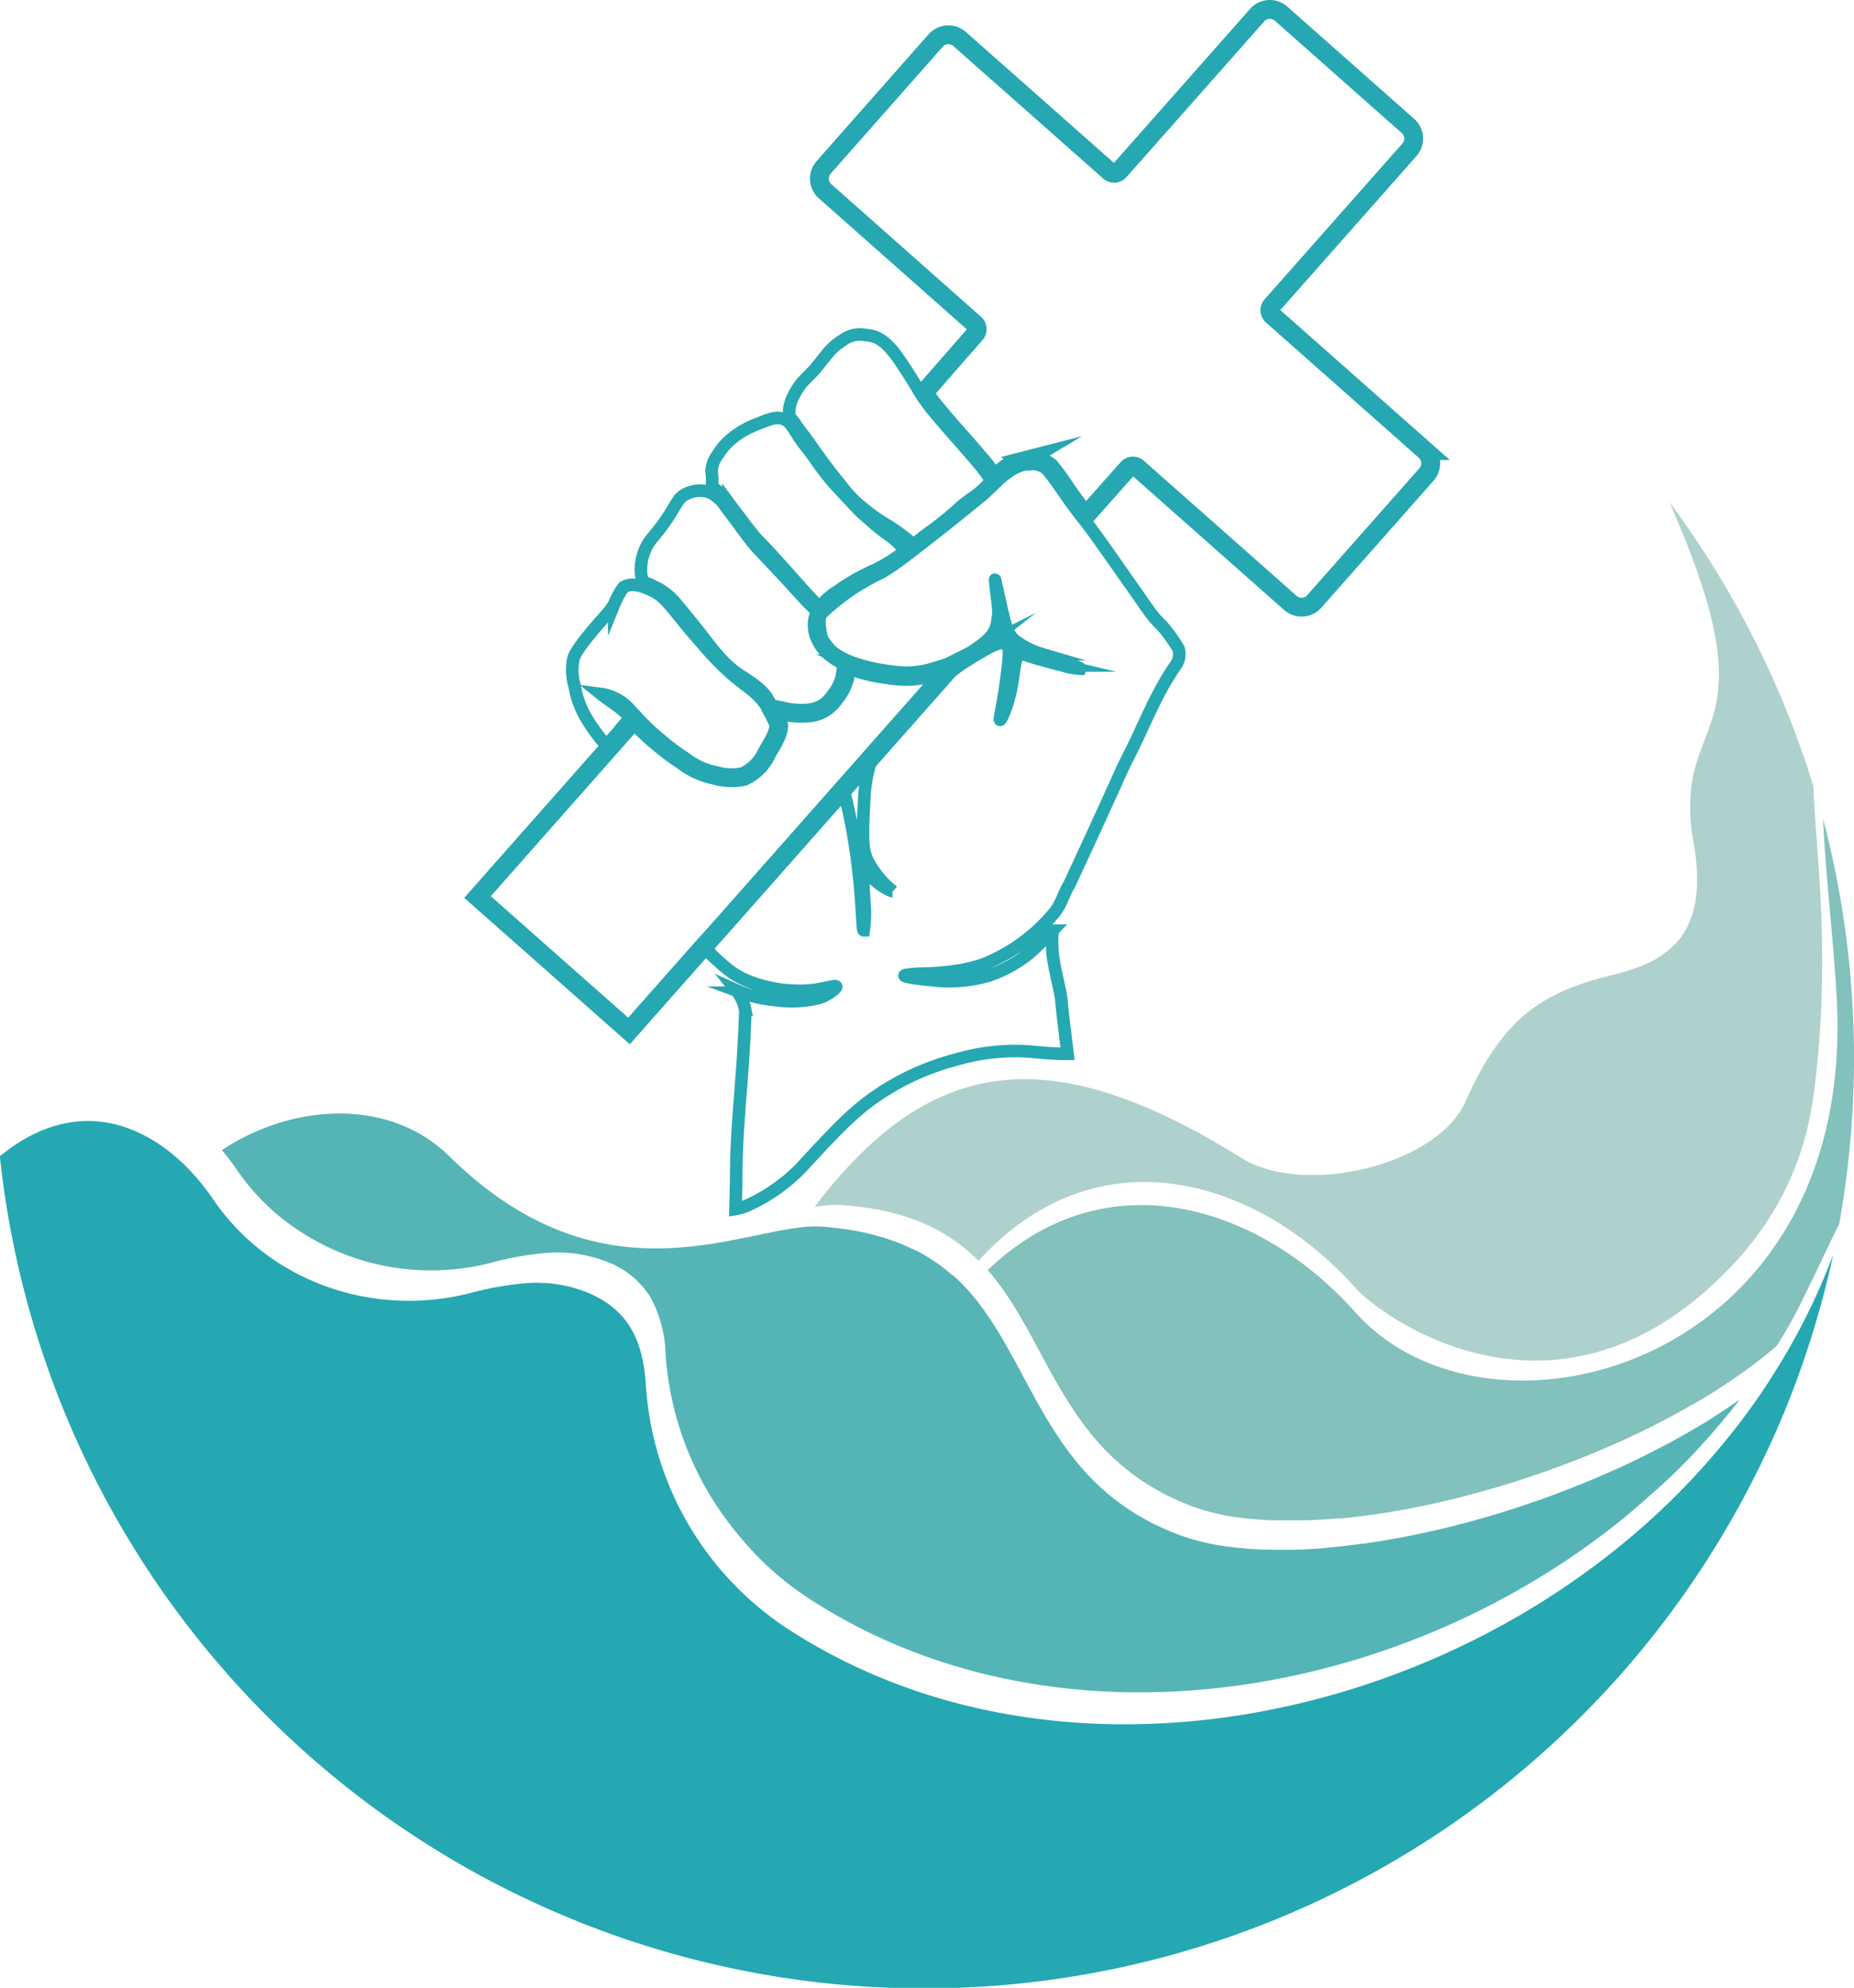 <svg id="logo" xmlns="http://www.w3.org/2000/svg" viewBox="0 0 295.2 316.43"><defs><style>.cls-1{fill:#55b5b6;}.cls-2{fill:#aed1cd;}.cls-3{fill:#82c1bc;}.cls-4{fill:#25a8b2;}.cls-5,.cls-6{fill:none;stroke:#25a8b2;stroke-miterlimit:10;}.cls-5{stroke-width:2px;}.cls-6{stroke-width:3px;}</style></defs><g id="icon"><g id="general"><path class="cls-1" d="M432.19,396.25c-1.39,1.84-2.85,3.62-4.36,5.36-.43.49-.86,1-1.3,1.46-.29.33-.59.65-.89,1s-.84.91-1.27,1.36-.91.94-1.38,1.4c-.62.63-1.25,1.26-1.89,1.87-.87.83-1.77,1.63-2.66,2.43l-1.15,1-.51.46c-.12.12-.24.22-.37.33l-.15.13-.3.26c-.71.62-1.41,1.23-2.14,1.82l-.61.49c-.33.28-.66.55-1,.81a121.92,121.92,0,0,1-13.63,9.32l0,0c-35.5,20.95-81.3,24.33-114.88,2.32A47.93,47.93,0,0,1,273,418.52l0,0a50,50,0,0,1-12-29.24,20.15,20.15,0,0,0-2.37-9h0a13.91,13.91,0,0,0-7.44-5.9,21.62,21.62,0,0,0-8.81-1.26,49,49,0,0,0-9.24,1.61A38.14,38.14,0,0,1,199,366.89h0a35.83,35.83,0,0,1-6.29-7,33.83,33.83,0,0,0-2.36-3.11,35.85,35.85,0,0,1,4.17-2.38h0c10.67-5.18,23.68-4.87,32,3.32,22.94,22.55,43.56,12.84,55.76,11.39a17.81,17.81,0,0,1,3.59-.15c.36,0,.72.05,1.07.09l.72.07q.87.09,1.71.21c1.11.15,2.16.34,3.18.55h0l.23.05,1.25.31,1.35.37c.55.17,1.09.34,1.62.53s.77.28,1.14.43l.63.26.62.27.88.41.06,0c.23.1.45.22.67.34l.07,0a3.23,3.23,0,0,1,.41.22c.34.18.67.37,1,.57h0l.56.35c.27.16.53.33.79.51s.67.47,1,.71l.37.28.37.3.35.28c.23.18.45.38.67.57l.09.08v0h0l.05,0,.05,0,.6.54c.28.27.55.53.81.8s.64.67.95,1C319.91,391.16,321.5,410,342.69,418a35.58,35.58,0,0,0,7.3,1.82c.34.05.68.1,1,.13l.86.1c.41.05.82.08,1.24.12,1.78.16,3.64.23,5.57.23l2.09,0,1.41-.05h.23l.95-.05h0l.83-.05.82-.06.31,0L367,420l.67-.06c1.37-.14,2.75-.31,4.15-.5l.23,0,2-.3.63-.1,1.87-.32,2.07-.38.4-.08c1.56-.31,3.13-.65,4.72-1l1.55-.37,2.35-.59.71-.19c.78-.2,1.56-.42,2.34-.64,1.8-.51,3.61-1.06,5.41-1.64.75-.24,1.49-.49,2.24-.75l.45-.15q1-.33,2-.69l1-.37,1-.37,1.33-.51,1.44-.56c1.08-.42,2.15-.86,3.22-1.31s2.13-.91,3.19-1.39l1.28-.58c.58-.26,1.15-.53,1.73-.81l2.05-1,.17-.09c1.18-.59,2.35-1.19,3.5-1.81l.55-.3.64-.35c.61-.33,1.2-.67,1.79-1s1.15-.67,1.72-1l.36-.22q1-.57,1.89-1.17l.32-.2q.91-.57,1.8-1.17l.08-.05c.57-.39,1.14-.77,1.69-1.16l.14-.1.09-.07.06,0,0,0Z" transform="translate(-155.02 -173.7)"/><path class="cls-2" d="M443.82,347.78c-1.57,12.13-7,22.05-16.08,30.41-26.32,24.35-52.76,5.16-56.92.5-15.47-17.34-41-25.17-60-4.29l-.45-.44a4.6,4.6,0,0,0-.46-.43l-.47-.42a4.51,4.51,0,0,0-.48-.42,22.66,22.66,0,0,0-2.05-1.57c-.36-.24-.73-.49-1.11-.72s-.68-.42-1-.62l-.15-.08c-.29-.17-.58-.32-.88-.47l-.48-.24-.92-.43c-.38-.17-.76-.33-1.15-.48s-.79-.3-1.2-.45l-.66-.22c-.28-.1-.56-.18-.85-.27l-.79-.22-.85-.22-.78-.19-.23-.05c-.42-.09-.84-.18-1.28-.25a49,49,0,0,0-5.38-.68,17.13,17.13,0,0,0-3.52.15l-.95.13a75.75,75.75,0,0,1,8.47-9.54c16.1-15.06,33.83-14.23,59.53,1.78,9.92,6.18,31.13,1.16,35.63-9,6.07-13.66,12.49-17.45,23.42-20.16h0A35.35,35.35,0,0,0,416,327.6h0a16.13,16.13,0,0,0,5-2.93,3.22,3.22,0,0,0,.28-.24c3.27-3.08,4.89-8,3.4-16.54a30,30,0,0,1-.37-8.85h0c1-8,5.7-11.11,4.06-22.48a58.71,58.71,0,0,0-2.54-10.17c-1.2-3.63-2.84-7.84-5-12.77.69.92,1.36,1.84,2,2.77a148.79,148.79,0,0,1,20.94,42.55C444.08,309.22,446.7,325.49,443.82,347.78Z" transform="translate(-155.02 -173.7)"/><path class="cls-3" d="M450.22,342.12q0,3.76-.19,7.49a148.7,148.7,0,0,1-2.18,19h0c-.55,1-1.61,3.27-2.86,5.86l-.07.15c-1.33,2.78-2.84,5.92-4.11,8.37l-.34.64c-.65,1.16-1.32,2.31-2,3.44l-.06.1a.61.61,0,0,1-.07.1c-.15.25-.31.48-.48.72,0,0,0,0,0,0-.39.33-.79.67-1.19,1s-1,.8-1.49,1.2q-2,1.54-4.14,3c-.64.44-1.29.88-1.95,1.31s-1.28.82-1.93,1.22c-.31.2-.63.39-.95.58-.58.36-1.17.71-1.76,1q-2.18,1.26-4.44,2.45c-.79.42-1.6.83-2.41,1.23l-1.07.53c-1.3.64-2.62,1.25-4,1.85-.7.32-1.41.63-2.12.93-3.21,1.38-6.49,2.65-9.8,3.81l-1.63.56c-2.94,1-5.89,1.89-8.83,2.68-1.28.35-2.56.68-3.82,1l-1.91.45q-.94.23-1.89.42l-1.93.4-.69.13c-1.29.26-2.57.49-3.83.69l-1.28.2c-1.31.2-2.61.37-3.88.53l-2.32.24-.49,0-.74.06-1.62.12-2.5.12c-.72,0-1.44,0-2.14,0h-1.49l-1.44,0-.87,0c-1.29-.06-2.53-.16-3.73-.29l-.27,0c-.59-.07-1.18-.15-1.75-.24a34.12,34.12,0,0,1-6.8-1.72c-.49-.19-1-.38-1.45-.59-.32-.12-.63-.26-.93-.4-.54-.24-1.06-.49-1.57-.75-.34-.16-.67-.34-1-.52a3.9,3.9,0,0,1-.35-.19l-.37-.21c-.41-.23-.81-.47-1.2-.71s-.88-.56-1.3-.85-.83-.58-1.23-.88-.94-.72-1.39-1.09-.61-.51-.9-.77l-.61-.55c-.47-.43-.91-.87-1.35-1.31-.65-.67-1.27-1.36-1.86-2.06q-.58-.69-1.14-1.41l-.55-.72c-.27-.36-.54-.73-.8-1.1l-.16-.23-.4-.59a89.65,89.65,0,0,1-4.71-7.95c-.44-.79-.86-1.59-1.29-2.38s-.94-1.75-1.42-2.61c-.24-.44-.48-.87-.73-1.29s-.48-.86-.74-1.28c-.5-.84-1-1.67-1.54-2.49-.26-.4-.54-.81-.81-1.2s-.55-.79-.85-1.18l-.44-.58c-.14-.19-.3-.38-.45-.57s-.3-.38-.46-.56l-.47-.55c18.95-18.16,43.46-10.19,58.52,6.7,21.4,24,79.4,8.61,76.69-49.22-.42-8.93-1.8-20.2-2.21-29.3a147.47,147.47,0,0,1,4.58,27.9v0Q450.23,337.07,450.22,342.12Z" transform="translate(-155.02 -173.7)"/><path class="cls-4" d="M446.89,373.46q-.52,2.48-1.15,4.91c-.66,2.66-1.41,5.29-2.22,7.89-.65,2.09-1.35,4.17-2.09,6.22-1.53,4.25-3.26,8.42-5.18,12.48s-4.06,8.17-6.37,12.08A148,148,0,0,1,155,357.76a28.38,28.38,0,0,1,4.21-2.9c9.93-5.57,19.48-2,26.47,5.6a36.14,36.14,0,0,1,3.3,4.18c8.94,13.1,25.39,18.81,40.77,14.93a49.94,49.94,0,0,1,9.33-1.63,21.84,21.84,0,0,1,8.89,1.28c7.67,2.89,9.47,8.64,9.9,15.08a50.13,50.13,0,0,0,22.38,38.55c34.3,22.47,81.07,19,117.33-2.37l0,0a124.85,124.85,0,0,0,13.92-9.52,115.34,115.34,0,0,0,22.06-22.84q2.2-3,4.2-6.25A101.4,101.4,0,0,0,446.89,373.46Z" transform="translate(-155.02 -173.7)"/></g><g id="specific"><path class="cls-5" d="M342.19,279.65c-3.15,4.51-4.95,9.48-7.45,14.37-1.57,3.07-.42,1-9.51,20.59h0c-.64.85-1.16,2.89-2.25,4.27a28.14,28.14,0,0,1-10.44,7.94c-4.29,1.93-10.59,1.84-11.26,1.89s-2.23.12-2.24.3,2.32.54,3.92.66a23.17,23.17,0,0,0,9.12-.56,20.12,20.12,0,0,0,7.84-4.58c1-1,1.93-1.87,2.7-2.69a20.44,20.44,0,0,0,.08,4.34c.41,2.48.83,4,1.09,5.33.09.43.16.84.21,1.27.26,2.92.68,5.95,1,8.67-3.21,0-5.09-.33-7-.42a33.75,33.75,0,0,0-11,1.41A40.36,40.36,0,0,0,293,349.28c-3,2.33-5.53,5-10.52,10.41a28.16,28.16,0,0,1-8.35,5.85,8.23,8.23,0,0,1-2,.61c.06-2.36.11-4.34.12-5.71,0-5.72.66-11.9,1.08-18.33.16-2.51.3-5.05.36-7.63a7.09,7.09,0,0,0-1.45-3.15c.29.13.6.26.95.39a20.11,20.11,0,0,0,5.24,1.17,18.14,18.14,0,0,0,6.94-.32c1.25-.33,2.85-1.53,2.79-1.81s-1.57.27-3.82.56a22.06,22.06,0,0,1-8.55-.87c-3.95-1.24-5.09-2.6-7.51-4.77a9.33,9.33,0,0,1-.9-1.64c.31-.37.64-.73,1-1.09.1-.11.2-.21.29-.32l1.19-1.34.69-.78,18.78-21.23c.24,1,.54,2.23.87,3.77,2.27,10.61,2,18.74,2.34,18.74a18.11,18.11,0,0,0,.11-4.37c-.05-1.19-.24-3.18-.17-4.95,0-.13-.06-.6.06-.46,2.45,2.9,4.48,3.55,4.59,3.55a15.66,15.66,0,0,1-3.88-4.67c-.89-1.8-1-3-.6-10.39a22.27,22.27,0,0,1,1.3-6.45l3.28-3.71h0l1.45-1.64,6.75-7.63.35-.22c6.27-3.93,8.44-5.39,9.47-4.58.64.5.43,2.21,0,5.6-.52,4-1.17,6.38-1,6.42s1.3-2.26,1.89-5.66c.46-2.58.41-4.23,1.26-4.77.35-.22.82.13,2.85.7,1.54.43,2.74.77,4,1.07a11.13,11.13,0,0,0,2.75.51c.06-.17-2.09-.81-6.05-2.31a13.6,13.6,0,0,1-4.39-2.21c-1.07-1-1.26-1.93-1.72-3.51,0-.15-.14-.58-.27-1.14-.06-.24-.12-.51-.18-.8-.41-1.81-.93-4.19-.94-4.19s.33,3,.36,3.16c.05.46.12,1,.16,1.5a6.67,6.67,0,0,1,0,1,4.58,4.58,0,0,1-.12.71,4.68,4.68,0,0,1-1.44,3.07,21,21,0,0,1-4.84,3.27,15,15,0,0,1-1.44.63,8.11,8.11,0,0,1-.78.28c-.59.19-1.18.37-1.78.54a14,14,0,0,1-5.41.59l-.84-.09-.76-.1c-.53-.07-1-.15-1.51-.23s-.84-.16-1.22-.25c-.75-.16-1.42-.33-2-.52l-.42-.13-.34-.11c-.33-.12-.63-.24-.91-.36l-.17-.07a11,11,0,0,1-2.43-1.4,8.79,8.79,0,0,1-1.6-2c-.2-.43-.76-2.87-.27-3.9a.77.77,0,0,1,.19-.27,35.65,35.65,0,0,1,9.56-6.5,40.93,40.93,0,0,0,4.1-2.87c.47-.35,1-.73,1.48-1.13,3.16-2.42,7.07-5.55,10.37-8.25.57-.48,1.2-1.12,1.89-1.79l.09-.09.55-.51a14,14,0,0,1,1.1-.94l.4-.3a7.77,7.77,0,0,1,2.31-1.18l.27-.07h0c.1,0,.19-.05.29-.06l.23,0,.43,0a3.16,3.16,0,0,1,2.94,1c.8,1,1.38,1.79,1.93,2.58.81,1.15,1.53,2.27,2.77,3.88l.59.76.41.53c1.55,2,1.86,2.42,7.13,9.94.51.71.94,1.33,1.32,1.88,2.55,3.66,2.52,3.64,4.18,5.34a25,25,0,0,1,2.45,3.44A3.07,3.07,0,0,1,342.19,279.65Z" transform="translate(-155.02 -173.7)"/><path class="cls-5" d="M278.64,289.54a8.33,8.33,0,0,1-1.05,3.51,7.57,7.57,0,0,1-3.77,3.87,9.18,9.18,0,0,1-4.57-.19,12,12,0,0,1-5.13-2.34,38,38,0,0,1-4-3,34.13,34.13,0,0,1-3.7-3.52l-.3-.32c-.06,0-.11-.11-.16-.16l-.2-.21-.34-.36A6.81,6.81,0,0,0,253,284.9a6.9,6.9,0,0,0-2.31-.73c.64.52,1.24.89,2.51,1.82a13.8,13.8,0,0,1,1.91,1.66,2.83,2.83,0,0,1,.26.35l0,.06h0a17,17,0,0,0-1.87,2.12l0,0-1.92,2.17h0a26.24,26.24,0,0,1-3.51-4.88,14.83,14.83,0,0,1-1.54-4.49,9.23,9.23,0,0,1-.29-4c.13-.56,0-1.19,3.34-5.14,2.26-2.63,2.46-2.67,3.25-4a13.73,13.73,0,0,1,1.38-2.56c.93-.82,2.53-.43,3.55-.05.42.16.75.31.89.38,2.45,1.09,3.05,2.59,7.25,7.48l.5.58.44.5.52.6.35.39.16.18.24.26c.78.86,1.4,1.5,1.91,2l.16.15c.45.43.82.78,1.17,1.09l.12.1h0l.21.19a.87.87,0,0,1,.11.09c2,1.73,4,2.75,5.43,5.1a1.18,1.18,0,0,1,.11.19c.09.15.17.29.24.43s.23.4.32.59a13.35,13.35,0,0,1,.6,1.25l.11.31a1.83,1.83,0,0,1,.07.23A.88.88,0,0,1,278.64,289.54Z" transform="translate(-155.02 -173.7)"/><path class="cls-5" d="M289.84,279.59c0,.22,0,.43-.08.64v0a.09.09,0,0,0,0,.05c-.08.56-.16,1.05-.21,1.32a8,8,0,0,1-1.65,3.16,5.41,5.41,0,0,1-4.07,2.42,12.38,12.38,0,0,1-4.28-.32l-1-.21-.38-.09,0,0c-.78-1.31-.85-1.51-1.07-1.85-1-1.54-3.3-2.89-4.28-3.54-2.12-1.4-3.42-2.94-5.51-5.62l-.7-.9c-1.23-1.58-2.16-2.7-4-4.94a10.9,10.9,0,0,0-2.55-2.19c-.36-.2-.77-.39-1-.5a4,4,0,0,0-1.63-.56,7,7,0,0,1-.32-1.29,7.78,7.78,0,0,1,.49-3.63c.73-2,1.46-2.12,3.47-5.06,1.8-2.64,1.82-3.43,3.13-4.12a5,5,0,0,1,3.56-.39,2.62,2.62,0,0,1,.39.15,6.4,6.4,0,0,1,2.45,2.27c2.19,2.88,2.79,3.8,4,5.34.22.29.38.48.6.74l.12.14h0a1.49,1.49,0,0,0,.12.14l.46.5.12.12.94,1,.46.49.11.12s0,0,.05.05l.2.21.21.22.17.19.33.34,1.54,1.65c2.25,2.41,3,3.36,4.14,4.44l1,1a4.35,4.35,0,0,0-.47,1.26,5.27,5.27,0,0,0,.46,3.16,7,7,0,0,0,2.29,2.75l.29.21a4,4,0,0,0,.4.26l.37.22.61.33.34.16.36.15Z" transform="translate(-155.02 -173.7)"/><path class="cls-5" d="M299.16,261.43l-.89.64c-1.42,1-2.45,1.58-2.73,1.74-1.19.66-1.79.88-2.75,1.35a30.59,30.59,0,0,0-4.23,2.54,11,11,0,0,0-2.74,2.29c-.11.14-.23.3-.34.46-.48-.55-.93-1.1-1.45-1.6-.11-.11-1-1.1-2.77-3.08-1.59-1.78-2.26-2.54-2.69-3s-.57-.63-1-1.1c-1.6-1.71-1.72-1.73-2.57-2.75s-1.47-1.87-2.32-3c-.55-.75-1.13-1.47-1.68-2.22a8.32,8.32,0,0,0-2.06-2.09,2.29,2.29,0,0,0-.62-.32,2.56,2.56,0,0,0,.05-.27,8.49,8.49,0,0,0-.05-2.26,4.58,4.58,0,0,1,1-2.69c1.87-3.11,5.19-4.47,6.61-5,1.67-.66,2.5-1,3.56-.75a2.56,2.56,0,0,1,1.47,1h0c.65.82,1.22,2,2.31,3.36,1.64,2,2.23,3.35,4.88,6.33.15.15.29.32.45.49l.59.63c.62.65,1.12,1.19,1.54,1.64,1,1.08,1.53,1.61,2,2s.81.7,1.48,1.29C296.2,258.85,297.52,259.2,299.16,261.43Z" transform="translate(-155.02 -173.7)"/><path class="cls-5" d="M312.92,250.25c-.29.29-.77.77-1.49,1.46a12.53,12.53,0,0,1-1.8,1.4c-1.87,1.31-1.87,1.63-4.59,3.8-1.78,1.41-1.59,1.12-3.74,2.82l-.84.67a34.82,34.82,0,0,0-4-3c-.68-.39-1.27-.77-1.82-1.13l0,0c-.24-.17-.59-.42-1.07-.78s-1-.77-1.45-1.15a19,19,0,0,1-3.14-3.29l-.76-.95c-.93-1.15-1.61-2.06-2.05-2.65-1.3-1.76-2.48-3.46-2.48-3.46-.6-.86-1.28-1.68-1.89-2.54a5.92,5.92,0,0,0-1.07-1.34,5.2,5.2,0,0,1,0-1.52,6.41,6.41,0,0,1,.7-2c1.22-2.37,2.11-2.61,3.72-4.58,2-2.48,2.27-3,4.15-4.22a4.57,4.57,0,0,1,3.37-.79c1.41.21,3,.07,5.91,4.52,1.45,2.17,2.18,3.42,2.83,4.46.12.2.24.39.37.58a25.82,25.82,0,0,0,2.25,3c2.53,3.05,3.19,3.62,6.37,7.36A31.23,31.23,0,0,1,312.92,250.25Z" transform="translate(-155.02 -173.7)"/><path class="cls-6" d="M307.55,279.14l-1.48,1.17-.66.75-6.75,7.63-1.45,1.64h0l-3.28,3.71-4.62,5.23-18.78,21.23-.69.78-1.19,1.34c-.09.11-.19.21-.29.32-.31.36-.64.72-1,1.09l0,0-12.19,13.78-24.12-21.32,20.46-23.14h0l1.92-2.17.15-.18,1.72-1.95,0,0h0l.61-.69.11-.11a34.13,34.13,0,0,0,3.7,3.52,38,38,0,0,0,4,3,12,12,0,0,0,5.13,2.34,9.18,9.18,0,0,0,4.57.19,7.57,7.57,0,0,0,3.77-3.87c.24-.46,1.83-2.75,1.81-4.18a.88.88,0,0,0,0-.21,1.83,1.83,0,0,0-.07-.23l-.11-.31a13.35,13.35,0,0,0-.6-1.25l.5-.35c-.06-.09-.13-.17-.19-.25l1,.21a12.38,12.38,0,0,0,4.28.32,5.41,5.41,0,0,0,4.07-2.42,8,8,0,0,0,1.65-3.16c0-.27.13-.76.21-1.32a.09.09,0,0,1,0-.05v0c0-.21.05-.42.08-.64,0,0,.09,0,.09,0s.14-.08.15-.06c.28.12.58.24.91.36l.34.11.42.13c.6.19,1.27.36,2,.52.38.09.79.17,1.22.25s1,.16,1.51.23l.76.1.84.09a14,14,0,0,0,5.41-.59c.6-.17,1.19-.35,1.78-.54a8.11,8.11,0,0,0,.78-.28C306.55,279.68,307.07,279.38,307.55,279.14Z" transform="translate(-155.02 -173.7)"/><path class="cls-6" d="M382.14,249.24l-17.86,20.2a2.69,2.69,0,0,1-3.81.23l-24.31-21.5a1.12,1.12,0,0,0-1.59.1l-6.69,7.53-.41-.53-.59-.76c-1.24-1.61-2-2.73-2.77-3.88-.55-.79-1.13-1.59-1.93-2.58a4.55,4.55,0,0,0-3.56-1l-.43.05-.23,0c-.1,0-.19,0-.29.06s0,0,0,0l-.31.08a7.77,7.77,0,0,0-2.31,1.18l-.4.3a14,14,0,0,0-1.1.94c-.19.17,0,0-.16.18l-.37-.37a24.92,24.92,0,0,0-2.26-2.9c-3.18-3.74-3.84-4.31-6.37-7.36a25.82,25.82,0,0,1-2.25-3l8.19-9.37a1.12,1.12,0,0,0-.1-1.59L286.4,204.15a2.69,2.69,0,0,1-.24-3.8L304,180.15a2.71,2.71,0,0,1,3.81-.24L331.67,201a1.12,1.12,0,0,0,1.59-.1l21.93-24.79a2.69,2.69,0,0,1,3.8-.24l20.2,17.87a2.69,2.69,0,0,1,.24,3.81L357.5,222.34a1.13,1.13,0,0,0,.1,1.59l24.31,21.5A2.69,2.69,0,0,1,382.14,249.24Z" transform="translate(-155.02 -173.7)"/></g></g></svg>